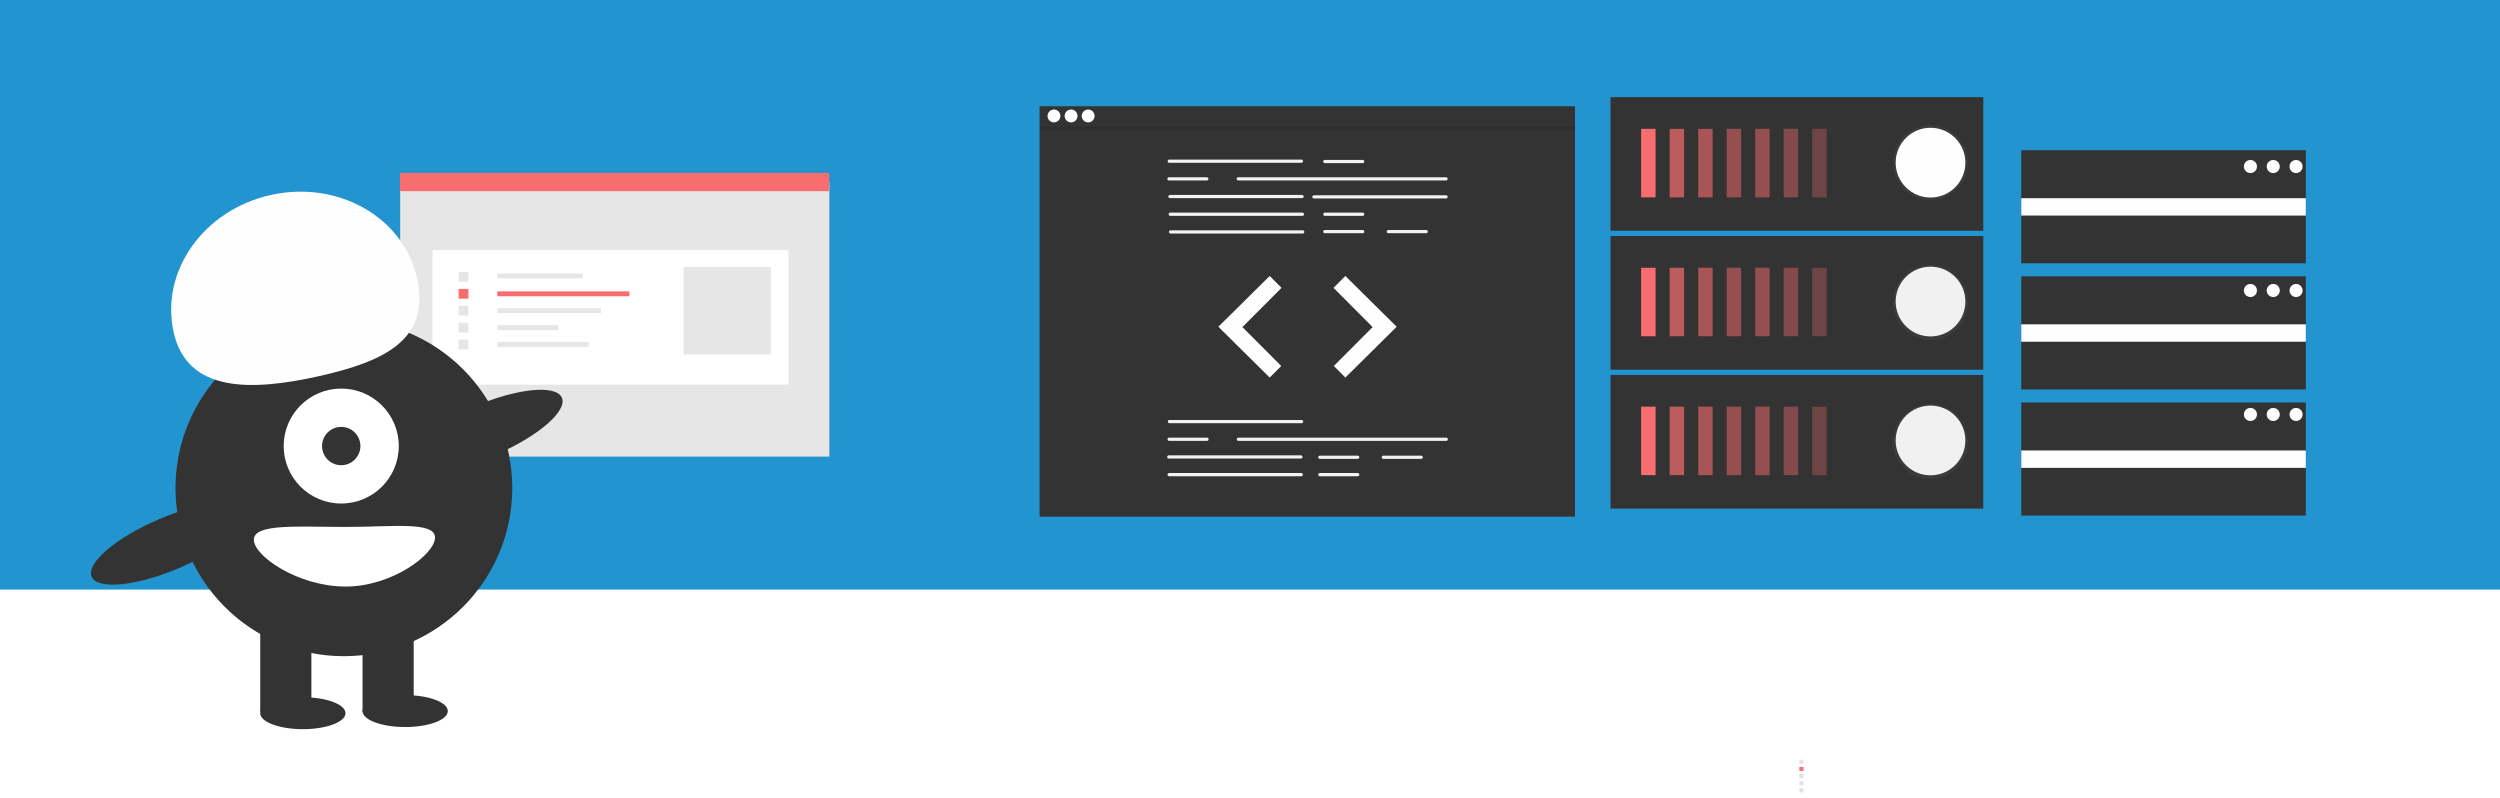 <svg width="1200" height="383" fill="none" xmlns="http://www.w3.org/2000/svg"><g clip-path="url(#rockstar_hosting__clip0)"><path fill="#2295D0" d="M0-2h1200v285H0z"/><g filter="url(#rockstar_hosting__filter0_d)"><path d="M756 47H499v197h257V47z" fill="#333"/><path d="M624.685 74.147h-63.421a.768.768 0 01-.771-.772.772.772 0 01.771-.772h63.421a.768.768 0 01.768.772.773.773 0 01-.768.772zm69.425 8.487h-99.75a.768.768 0 01-.77-.772.77.77 0 01.77-.771h99.75a.764.764 0 01.544.225.786.786 0 01.167.25.786.786 0 010 .591.786.786 0 01-.417.418.764.764 0 01-.294.059zm-69.117 8.486h-63.421a.768.768 0 01-.77-.771.77.77 0 01.77-.772h63.421a.768.768 0 01.77.772.774.774 0 01-.77.772zm69.117.155h-63.421a.77.77 0 01-.545-1.317.77.77 0 01.545-.226h63.421a.768.768 0 01.769.771.773.773 0 01-.769.772zm-68.963 8.333h-63.421a.772.772 0 010-1.544h63.421a.768.768 0 01.769.772.774.774 0 01-.769.772zm.154 8.486H561.88a.767.767 0 01-.544-.226.767.767 0 010-1.091.77.77 0 01.544-.226h63.421a.77.77 0 010 1.543zM654.087 74.3h-18.165a.77.77 0 01-.769-.77.773.773 0 01.769-.772h18.165a.768.768 0 01.769.771.773.773 0 01-.769.772zm0 25.308h-18.165a.77.77 0 01-.769-.772.774.774 0 01.769-.772h18.165a.768.768 0 01.769.772.774.774 0 01-.769.772zm-.001 8.332h-18.164a.787.787 0 01-.295-.058.756.756 0 01-.417-.418.769.769 0 01.417-1.009.787.787 0 01.295-.058h18.164a.78.78 0 01.546.225.788.788 0 01.226.547.769.769 0 01-.772.771zm30.48 0h-18.165a.77.77 0 01-.543-1.316.767.767 0 01.543-.227h18.165c.101 0 .201.02.295.058a.771.771 0 01.417 1.009.771.771 0 01-.712.476zM579.274 82.634H561.11a.768.768 0 01-.77-.772.77.77 0 01.77-.771h18.164a.768.768 0 01.77.771.77.77 0 01-.77.772zm45.488 116.502h-63.421a.769.769 0 01-.544-1.317.77.77 0 01.544-.226h63.421a.77.77 0 010 1.543zm-.308 16.974h-63.421a.767.767 0 01-.769-.771.77.77 0 01.769-.772h63.421c.204 0 .4.082.545.226a.774.774 0 010 1.091.77.77 0 01-.545.226zm.154 8.487h-63.421a.768.768 0 01-.712-1.067.78.78 0 01.417-.418.787.787 0 01.295-.058h63.421a.774.774 0 01.546 1.318.771.771 0 01-.546.225zm27.093-8.332h-18.165a.77.77 0 010-1.543h18.165a.768.768 0 01.769.771.772.772 0 01-.769.772zm0 8.332h-18.165a.767.767 0 01-.769-.771.767.767 0 01.769-.772h18.165a.768.768 0 01.769.772.772.772 0 01-.769.771zm30.479-8.332h-18.165a.77.77 0 010-1.543h18.165a.768.768 0 01.769.771.772.772 0 01-.769.772zm12.007-8.642h-99.75a.771.771 0 010-1.543h99.75a.77.77 0 010 1.543zm-114.836 0h-18.164a.771.771 0 010-1.543h18.164a.773.773 0 01.545 1.317.769.769 0 01-.545.226z" fill="#F2F2F2"/><path d="M609.446 128.463l-24.63 24.381 24.63 24.381 5.541-5.555-18.626-18.672 18.78-18.826-5.695-5.709zm36.328 0l24.63 24.381-24.63 24.381-5.542-5.555 18.627-18.672-18.78-18.826 5.695-5.709zM505.908 54.74a3.08 3.08 0 003.077-3.084 3.08 3.08 0 00-3.077-3.084 3.08 3.08 0 00-3.077 3.084 3.08 3.08 0 003.077 3.084zm8.204 0a3.08 3.08 0 003.077-3.084 3.08 3.08 0 00-3.077-3.084 3.08 3.08 0 00-3.076 3.084 3.08 3.08 0 003.076 3.084zm8.205 0a3.08 3.08 0 003.077-3.084 3.08 3.08 0 00-3.077-3.084 3.08 3.08 0 00-3.077 3.084 3.08 3.08 0 003.077 3.084z" fill="#FEFEFE"/><path opacity=".1" d="M756.149 56.797H499.071v1.028h257.078v-1.029z" fill="#000"/></g><g clip-path="url(#rockstar_hosting__clip1)"><path d="M951.98 179.965H773.057v64.174H951.98v-64.174z" fill="#333"/><path d="M794.677 195.186h-6.934v32.884h6.934v-32.884z" fill="#F86D70"/><path opacity=".7" d="M808.363 195.186h-6.933v32.884h6.933v-32.884z" fill="#F86D70"/><path opacity=".6" d="M822.055 195.186h-6.934v32.884h6.934v-32.884z" fill="#F86D70"/><path opacity=".5" d="M835.742 195.186h-6.934v32.884h6.934v-32.884zm13.686 0h-6.933v32.884h6.933v-32.884z" fill="#F86D70"/><path opacity=".4" d="M863.115 195.186h-6.934v32.884h6.934v-32.884z" fill="#F86D70"/><path opacity=".3" d="M876.806 195.186h-6.933v32.884h6.933v-32.884z" fill="#F86D70"/><path d="M926.65 228.156c9.24 0 16.73-7.494 16.73-16.739 0-9.245-7.49-16.74-16.73-16.74s-16.73 7.495-16.73 16.74c0 9.245 7.49 16.739 16.73 16.739z" fill="#FEFEFE"/><path d="M951.98 113.291H773.057v64.174H951.98v-64.174z" fill="#333"/><path d="M794.677 128.512h-6.934v32.885h6.934v-32.885z" fill="#F86D70"/><path opacity=".7" d="M808.363 128.512h-6.933v32.885h6.933v-32.885z" fill="#F86D70"/><path opacity=".6" d="M822.055 128.512h-6.934v32.885h6.934v-32.885z" fill="#F86D70"/><path opacity=".5" d="M835.742 128.512h-6.934v32.885h6.934v-32.885zm13.686 0h-6.933v32.885h6.933v-32.885z" fill="#F86D70"/><path opacity=".4" d="M863.115 128.512h-6.934v32.885h6.934v-32.885z" fill="#F86D70"/><path opacity=".3" d="M876.806 128.512h-6.933v32.885h6.933v-32.885z" fill="#F86D70"/><path d="M926.65 161.487c9.24 0 16.73-7.495 16.73-16.74 0-9.245-7.49-16.739-16.73-16.739s-16.73 7.494-16.73 16.739c0 9.245 7.49 16.74 16.73 16.74z" fill="#FEFEFE"/><path d="M951.98 46.617H773.057v64.174H951.98V46.617z" fill="#333"/><path d="M794.677 61.843h-6.934v32.884h6.934V61.843z" fill="#F86D70"/><path opacity=".7" d="M808.363 61.843h-6.933v32.884h6.933V61.843z" fill="#F86D70"/><path opacity=".6" d="M822.055 61.843h-6.934v32.884h6.934V61.843z" fill="#F86D70"/><path opacity=".5" d="M835.742 61.843h-6.934v32.884h6.934V61.843zm13.686 0h-6.933v32.884h6.933V61.843z" fill="#F86D70"/><path opacity=".4" d="M863.115 61.843h-6.934v32.884h6.934V61.843z" fill="#F86D70"/><path opacity=".3" d="M876.806 61.843h-6.933v32.884h6.933V61.843z" fill="#F86D70"/><path d="M926.65 96.12c9.961 0 18.036-8.08 18.036-18.047 0-9.966-8.075-18.045-18.036-18.045-9.961 0-18.036 8.08-18.036 18.045 0 9.967 8.075 18.046 18.036 18.046z" fill="url(#rockstar_hosting__paint0_linear)"/><path d="M926.65 163.239c9.961 0 18.036-8.079 18.036-18.046 0-9.966-8.075-18.045-18.036-18.045-9.961 0-18.036 8.079-18.036 18.045 0 9.967 8.075 18.046 18.036 18.046z" fill="url(#rockstar_hosting__paint1_linear)"/><path d="M926.65 229.908c9.961 0 18.036-8.079 18.036-18.045 0-9.967-8.075-18.046-18.036-18.046-9.961 0-18.036 8.079-18.036 18.046 0 9.966 8.075 18.045 18.036 18.045z" fill="url(#rockstar_hosting__paint2_linear)"/><path d="M926.65 94.813c9.24 0 16.73-7.495 16.73-16.74 0-9.244-7.49-16.739-16.73-16.739s-16.73 7.495-16.73 16.74c0 9.244 7.49 16.739 16.73 16.739z" fill="#FEFEFE"/><path d="M865.67 364.677h-1.978v1.979h1.978v-1.979z" fill="#E2E2E2"/><path d="M865.67 368.1h-1.978v1.979h1.978V368.1z" fill="#F86D70"/><path d="M865.67 371.523h-1.978v1.979h1.978v-1.979zm0 3.422h-1.978v1.979h1.978v-1.979zm0 3.423h-1.978v1.979h1.978v-1.979z" fill="#E2E2E2"/></g><g filter="url(#rockstar_hosting__filter1_d)"><path d="M1106.8 68.106H970.197v54.282H1106.8V68.106zm0 60.545H970.197v54.282H1106.8v-54.282zm0 60.545H970.197v54.282H1106.8v-54.282z" fill="#333"/><path d="M1106.8 91.121H970.197v8.352H1106.8V91.12zm0 60.546H970.197v8.351H1106.8v-8.351zm0 60.545H970.197v8.351H1106.8v-8.351zm-26.59-133.145a3.13 3.13 0 003.13-3.132 3.13 3.13 0 10-6.26 0 3.13 3.13 0 003.13 3.132zm10.95 0a3.13 3.13 0 003.13-3.132 3.13 3.13 0 10-6.26 0 3.13 3.13 0 003.13 3.132zm10.95 0a3.13 3.13 0 003.13-3.132 3.13 3.13 0 10-6.26 0 3.13 3.13 0 003.13 3.132zm-21.9 59.501a3.13 3.13 0 003.13-3.132 3.13 3.13 0 10-6.26 0 3.13 3.13 0 003.13 3.132zm10.95 0a3.13 3.13 0 003.13-3.132 3.13 3.13 0 10-6.26 0 3.13 3.13 0 003.13 3.132zm10.95 0a3.13 3.13 0 003.13-3.132 3.13 3.13 0 10-6.26 0 3.13 3.13 0 003.13 3.132zm-21.9 59.501a3.13 3.13 0 003.13-3.131 3.13 3.13 0 10-6.26 0 3.13 3.13 0 003.13 3.131zm10.95 0a3.13 3.13 0 003.13-3.131 3.13 3.13 0 10-6.26 0 3.13 3.13 0 003.13 3.131zm10.95 0a3.13 3.13 0 003.13-3.131 3.13 3.13 0 10-6.26 0 3.13 3.13 0 003.13 3.131z" fill="#FEFEFE"/></g><g filter="url(#rockstar_hosting__filter2_i)"><path d="M398.099 83.117H192.088v132.04h206.011V83.117z" fill="#E6E6E6"/></g><path d="M378.421 120.057H207.618v64.593h170.803v-64.593z" fill="#fff"/><path d="M279.73 131.248h-40.992v2.344h40.992v-2.344z" fill="#E6E6E6"/><path d="M302.126 139.855h-63.429v2.345h63.429v-2.345z" fill="#F86D70"/><path d="M288.474 147.965h-49.777v2.344h49.777v-2.344zm-20.497 8.109h-29.28v2.345h29.28v-2.345zm14.641 8.11h-43.921v2.344h43.921v-2.344zm-57.786-33.61h-4.685v4.688h4.685v-4.688z" fill="#E6E6E6"/><path d="M224.832 138.683h-4.685v4.689h4.685v-4.689z" fill="#F86D70"/><path d="M224.832 146.793h-4.685v4.688h4.685v-4.688zm0 8.109h-4.685v4.689h4.685v-4.689zm0 8.11h-4.685v4.688h4.685v-4.688zm145.207-34.862h-41.941v41.974h41.941V128.15z" fill="#E6E6E6"/><path d="M398.011 83H192v8.759h206.011V83z" fill="#F86D70"/><g filter="url(#rockstar_hosting__filter3_d)"><path d="M165.061 310.972c44.637 0 80.822-36.139 80.822-80.72 0-44.58-36.185-80.719-80.822-80.719s-80.822 36.139-80.822 80.719c0 44.581 36.185 80.72 80.822 80.72z" fill="#333"/><path d="M124.915 293.89h24.553v43.936h-24.553V293.89zm49.107 0h24.553v43.936h-24.553V293.89z" fill="#333"/><path d="M145.376 346c11.301 0 20.461-3.431 20.461-7.663 0-4.233-9.16-7.664-20.461-7.664-11.3 0-20.461 3.431-20.461 7.664 0 4.232 9.161 7.663 20.461 7.663zm49.107-1.022c11.301 0 20.461-3.431 20.461-7.663s-9.16-7.663-20.461-7.663c-11.3 0-20.461 3.431-20.461 7.663s9.161 7.663 20.461 7.663z" fill="#333"/><path d="M163.791 237.692c15.256 0 27.623-12.351 27.623-27.588 0-15.236-12.367-27.587-27.623-27.587-15.255 0-27.623 12.351-27.623 27.587 0 15.237 12.368 27.588 27.623 27.588z" fill="#fff"/><path d="M163.791 219.3c5.085 0 9.207-4.117 9.207-9.196 0-5.078-4.122-9.195-9.207-9.195-5.086 0-9.208 4.117-9.208 9.195 0 5.079 4.122 9.196 9.208 9.196z" fill="#333"/><path d="M83.345 155.473c-6.526-29.19 14.335-58.685 46.594-65.879 32.259-7.194 63.701 10.637 70.227 39.827 6.526 29.189-14.854 39.955-47.113 47.149-32.259 7.194-63.182 8.092-69.708-21.097z" fill="#FEFEFE"/><path d="M237.548 214.44c20.518-8.77 34.916-21.095 32.159-27.529-2.757-6.433-21.625-4.538-42.143 4.233s-34.916 21.096-32.159 27.529c2.757 6.433 21.625 4.538 42.143-4.233zM86.135 268.594c20.518-8.77 34.916-21.095 32.159-27.528-2.757-6.434-21.625-4.539-42.143 4.232s-34.916 21.096-32.16 27.529c2.758 6.433 21.626 4.538 42.144-4.233z" fill="#333"/><path d="M208.805 254.041c0 7.9-20.367 23.501-42.968 23.501-22.601 0-43.992-14.579-43.992-22.479 0-7.901 21.391-6.131 43.992-6.131s42.968-2.792 42.968 5.109z" fill="#fff"/></g></g><defs><filter id="rockstar_hosting__filter0_d" x="392" y="-45" width="465" height="373" filterUnits="userSpaceOnUse" color-interpolation-filters="sRGB"><feFlood flood-opacity="0" result="BackgroundImageFix"/><feColorMatrix in="SourceAlpha" values="0 0 0 0 0 0 0 0 0 0 0 0 0 0 0 0 0 0 127 0"/><feOffset dy="4"/><feGaussianBlur stdDeviation="20"/><feColorMatrix values="0 0 0 0 0 0 0 0 0 0 0 0 0 0 0 0 0 0 0.25 0"/><feBlend in2="BackgroundImageFix" result="effect1_dropShadow"/><feBlend in="SourceGraphic" in2="effect1_dropShadow" result="shape"/></filter><filter id="rockstar_hosting__filter1_d" x="767" y="-163" width="543" height="451" filterUnits="userSpaceOnUse" color-interpolation-filters="sRGB"><feFlood flood-opacity="0" result="BackgroundImageFix"/><feColorMatrix in="SourceAlpha" values="0 0 0 0 0 0 0 0 0 0 0 0 0 0 0 0 0 0 127 0"/><feOffset dy="4"/><feGaussianBlur stdDeviation="20"/><feColorMatrix values="0 0 0 0 0 0 0 0 0 0 0 0 0 0 0 0 0 0 0.25 0"/><feBlend in2="BackgroundImageFix" result="effect1_dropShadow"/><feBlend in="SourceGraphic" in2="effect1_dropShadow" result="shape"/></filter><filter id="rockstar_hosting__filter2_i" x="192.088" y="83.117" width="206.011" height="136.04" filterUnits="userSpaceOnUse" color-interpolation-filters="sRGB"><feFlood flood-opacity="0" result="BackgroundImageFix"/><feBlend in="SourceGraphic" in2="BackgroundImageFix" result="shape"/><feColorMatrix in="SourceAlpha" values="0 0 0 0 0 0 0 0 0 0 0 0 0 0 0 0 0 0 127 0" result="hardAlpha"/><feOffset dy="4"/><feGaussianBlur stdDeviation="2"/><feComposite in2="hardAlpha" operator="arithmetic" k2="-1" k3="1"/><feColorMatrix values="0 0 0 0 0 0 0 0 0 0 0 0 0 0 0 0 0 0 0.25 0"/><feBlend in2="shape" result="effect1_innerShadow"/></filter><filter id="rockstar_hosting__filter3_d" x="39.653" y="88" width="234.392" height="266" filterUnits="userSpaceOnUse" color-interpolation-filters="sRGB"><feFlood flood-opacity="0" result="BackgroundImageFix"/><feColorMatrix in="SourceAlpha" values="0 0 0 0 0 0 0 0 0 0 0 0 0 0 0 0 0 0 127 0"/><feOffset dy="4"/><feGaussianBlur stdDeviation="2"/><feColorMatrix values="0 0 0 0 0 0 0 0 0 0 0 0 0 0 0 0 0 0 0.25 0"/><feBlend in2="BackgroundImageFix" result="effect1_dropShadow"/><feBlend in="SourceGraphic" in2="effect1_dropShadow" result="shape"/></filter><linearGradient id="rockstar_hosting__paint0_linear" x1="13459.4" y1="4396.06" x2="13459.4" y2="1504.41" gradientUnits="userSpaceOnUse"><stop stop-color="gray" stop-opacity=".25"/><stop offset=".54" stop-color="gray" stop-opacity=".12"/><stop offset="1" stop-color="gray" stop-opacity=".1"/></linearGradient><linearGradient id="rockstar_hosting__paint1_linear" x1="13459.4" y1="9840.82" x2="13459.4" y2="6949.17" gradientUnits="userSpaceOnUse"><stop stop-color="gray" stop-opacity=".25"/><stop offset=".54" stop-color="gray" stop-opacity=".12"/><stop offset="1" stop-color="gray" stop-opacity=".1"/></linearGradient><linearGradient id="rockstar_hosting__paint2_linear" x1="13459.4" y1="15249" x2="13459.4" y2="12357.4" gradientUnits="userSpaceOnUse"><stop stop-color="gray" stop-opacity=".25"/><stop offset=".54" stop-color="gray" stop-opacity=".12"/><stop offset="1" stop-color="gray" stop-opacity=".1"/></linearGradient><clipPath id="rockstar_hosting__clip0"><path fill="#fff" d="M0 0h1200v383H0z"/></clipPath><clipPath id="rockstar_hosting__clip1"><path fill="#fff" transform="translate(770 42)" d="M0 0h407v340H0z"/></clipPath></defs></svg>